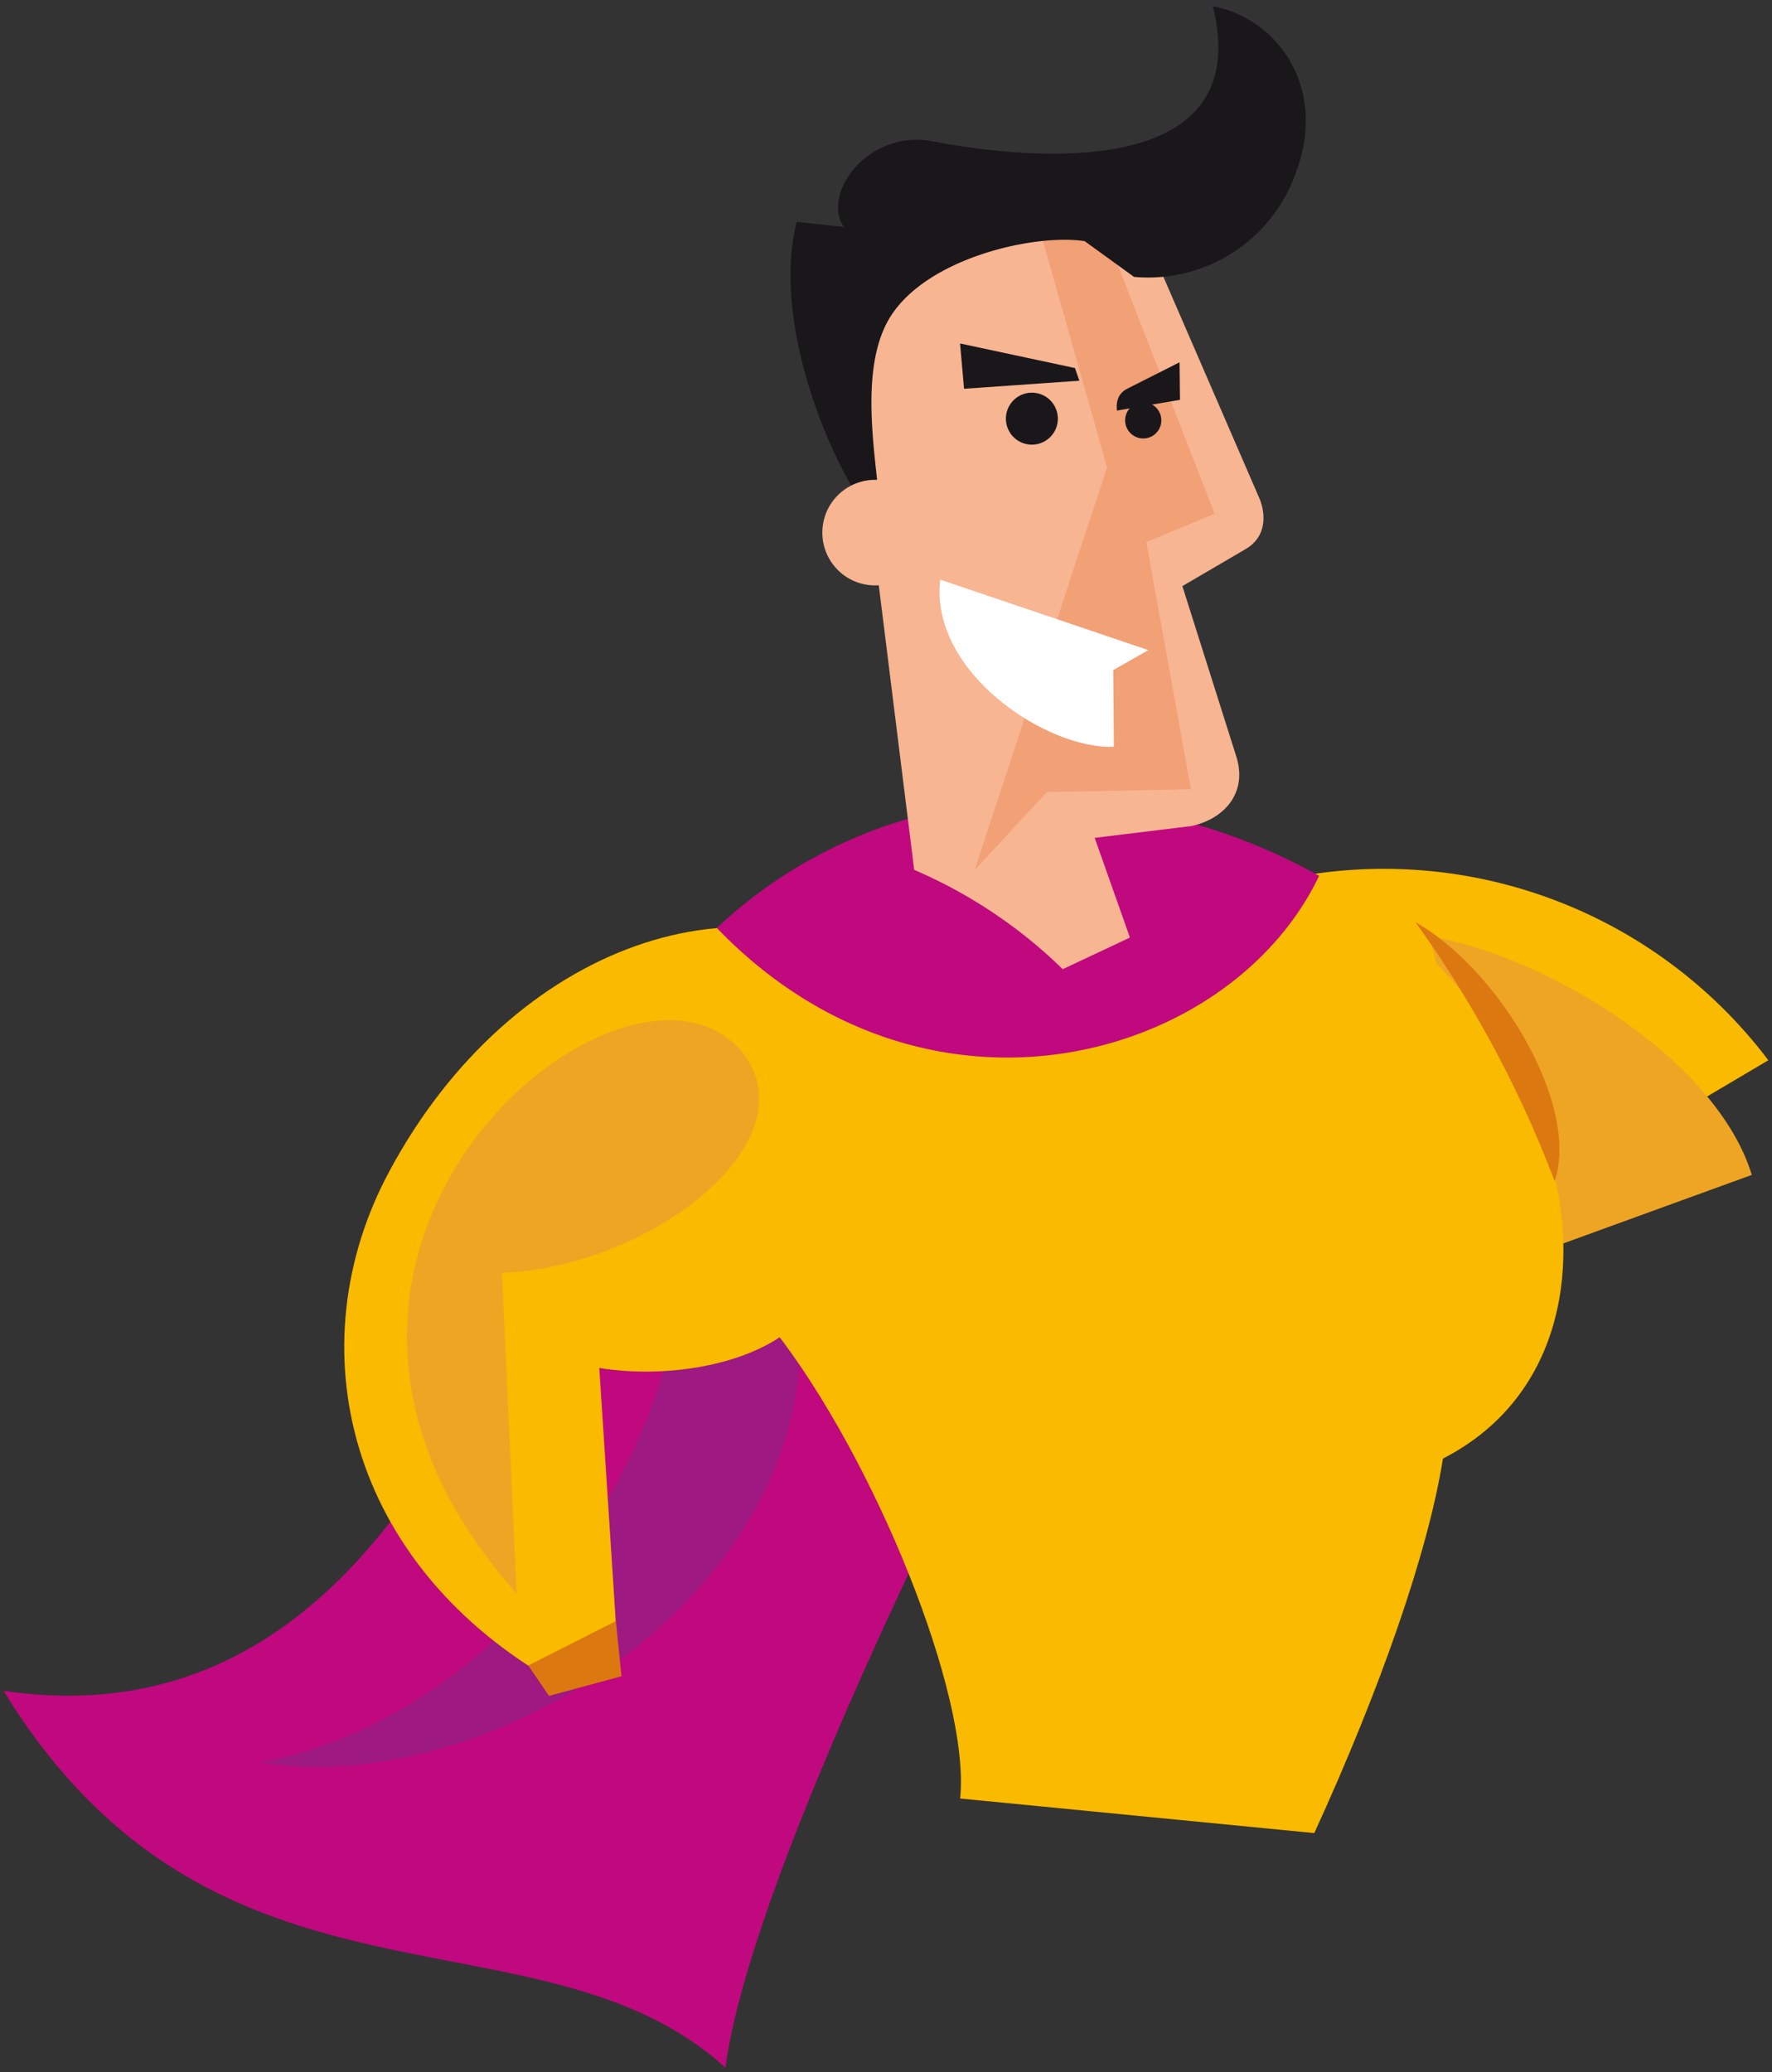 <svg xmlns="http://www.w3.org/2000/svg" viewBox="0 0 225 263"><rect x="0" y="0" width="225" height="263" fill="#333333" stroke="none"/><g fill="none" fill-rule="evenodd" transform="scale(-1 1) rotate(-9 -26.6 1555.6)"><path fill="#F9BA00" d="m44.8 158 18-50.6A61.2 61.2 0 0 0 .2 121.1"/><path fill="#EFA524" d="m28.9 151.8 16.2-39.5c-14.9.1-38.4 9.7-45.1 23.5"/><path fill="#C0087F" d="M111 268.1c26.9-17.6 64.5 6.4 98-32.9-58-.6-56.7-82.5-66.7-90.6-30.8-24.9-57.9 15.5-57.9 15.5s27.3 78.3 26.6 108Z"/><path fill="#9E1981" d="M132.3 178.5c1.2 20.8 15.7 50.7 43.1 60.6-30.8 0-67.7-34-58.4-67.8 9.2-33.8 15.3 7.2 15.3 7.2Z"/><path fill="#F9BA00" d="M86.9 229.7c.7-13.1 17.6-41.1 32.7-55.1l18.6-41.7c-7.7-14.1-15.9-19.9-34.3-26.4l-16.7-3c-30.4-.7-50.7 12.4-61.2 33.5-6.3 12.6-7.1 30.1 7.1 40.5 0 12 3.3 30.2 8.7 49.5l45.1 2.7Z"/><path fill="#DB7910" d="M47.2 110.8c-11.3 4.2-24.3 19.6-22.6 29.7a143 143 0 0 1 22.6-29.7Z"/><path fill="#F9BA00" d="M116.2 172.4c3.4 6 14.2 10.5 24.5 10.5l-8.1 35.9 6.7 4.6c29.2-10.6 40-37.3 31.6-61.1-10.9-31.1-39.1-45.7-61.2-33.9-18.5 9.9.1 32.9 6.5 44Z"/><path fill="#EFA524" d="m154.8 172.9-8.2 39.9c45.6-37.2-1.6-88.8-18.2-71.7-9.2 10.1 8.5 28.3 26.4 31.8Z"/><path fill="#DB7910" d="m131.8 221.1 8.7 3.9 3.2-3.4-10.1-7.3-1.8 6.8Z"/><path fill="#C0087F" d="M60.2 106.9c7.4 25 43.8 41.7 74.5 18.5a59.7 59.7 0 0 0-49-23.1 75 75 0 0 0-25.5 4.6Z"/><path fill="#F7B592" d="m77.2 103.2 11.9 3.4-6.4 11.8 7.8 5.3a62 62 0 0 1 20.6-9.5l20.2-70-16.3-17-18.8.5-21.1 33.2c-1.2 2.1-1.4 4.7.8 6.5l7.2 5.9L73 93.5c-2.2 4.3.1 8.1 4.2 9.7Z"/><path fill="#F2A075" d="m94.9 59.9 13.6-29.4-9.4 1.2-18.6 31.9 8 4.9L78 98.6l18 3.2 7.5 11.2-8.6-53.1Z"/><path fill="#FFF" d="m86.1 82 4 3.2-1.6 9.6c8.2 1.7 24.6-5.6 25.1-17.5L86.1 82Z"/><circle cx="91.3" cy="53.3" r="2.3" fill="#1A171B"/><path fill="#1A171B" d="M94.8 52.6 87.1 50l.8-4.7 6.1 4.4c1.3 1 .9 2.4.8 2.9ZM90.8 0C82.8.2 74.9 7.5 77 18.8a19.9 19.9 0 0 0 18.3 16.7l6.9-3.5c6.2 0 19.4 5.1 22.9 13.4 3.5 8.4-2.7 21.8-2.8 26.3 6-4.5 17.7-22.5 16.4-36.4l-6-.3c3.5-3.8-1.2-12.8-9.5-12.5-8.2.3-42 .1-32.4-22.5Z"/><circle cx="122.7" cy="72.7" r="6.7" fill="#F7B592"/><circle cx="105.3" cy="55.3" r="3.3" fill="#1A171B"/><path fill="#1A171B" d="m100.9 48.1-.8 1.5 14.3 3.3 1.4-5.6-14.9.8Z"/></g></svg>